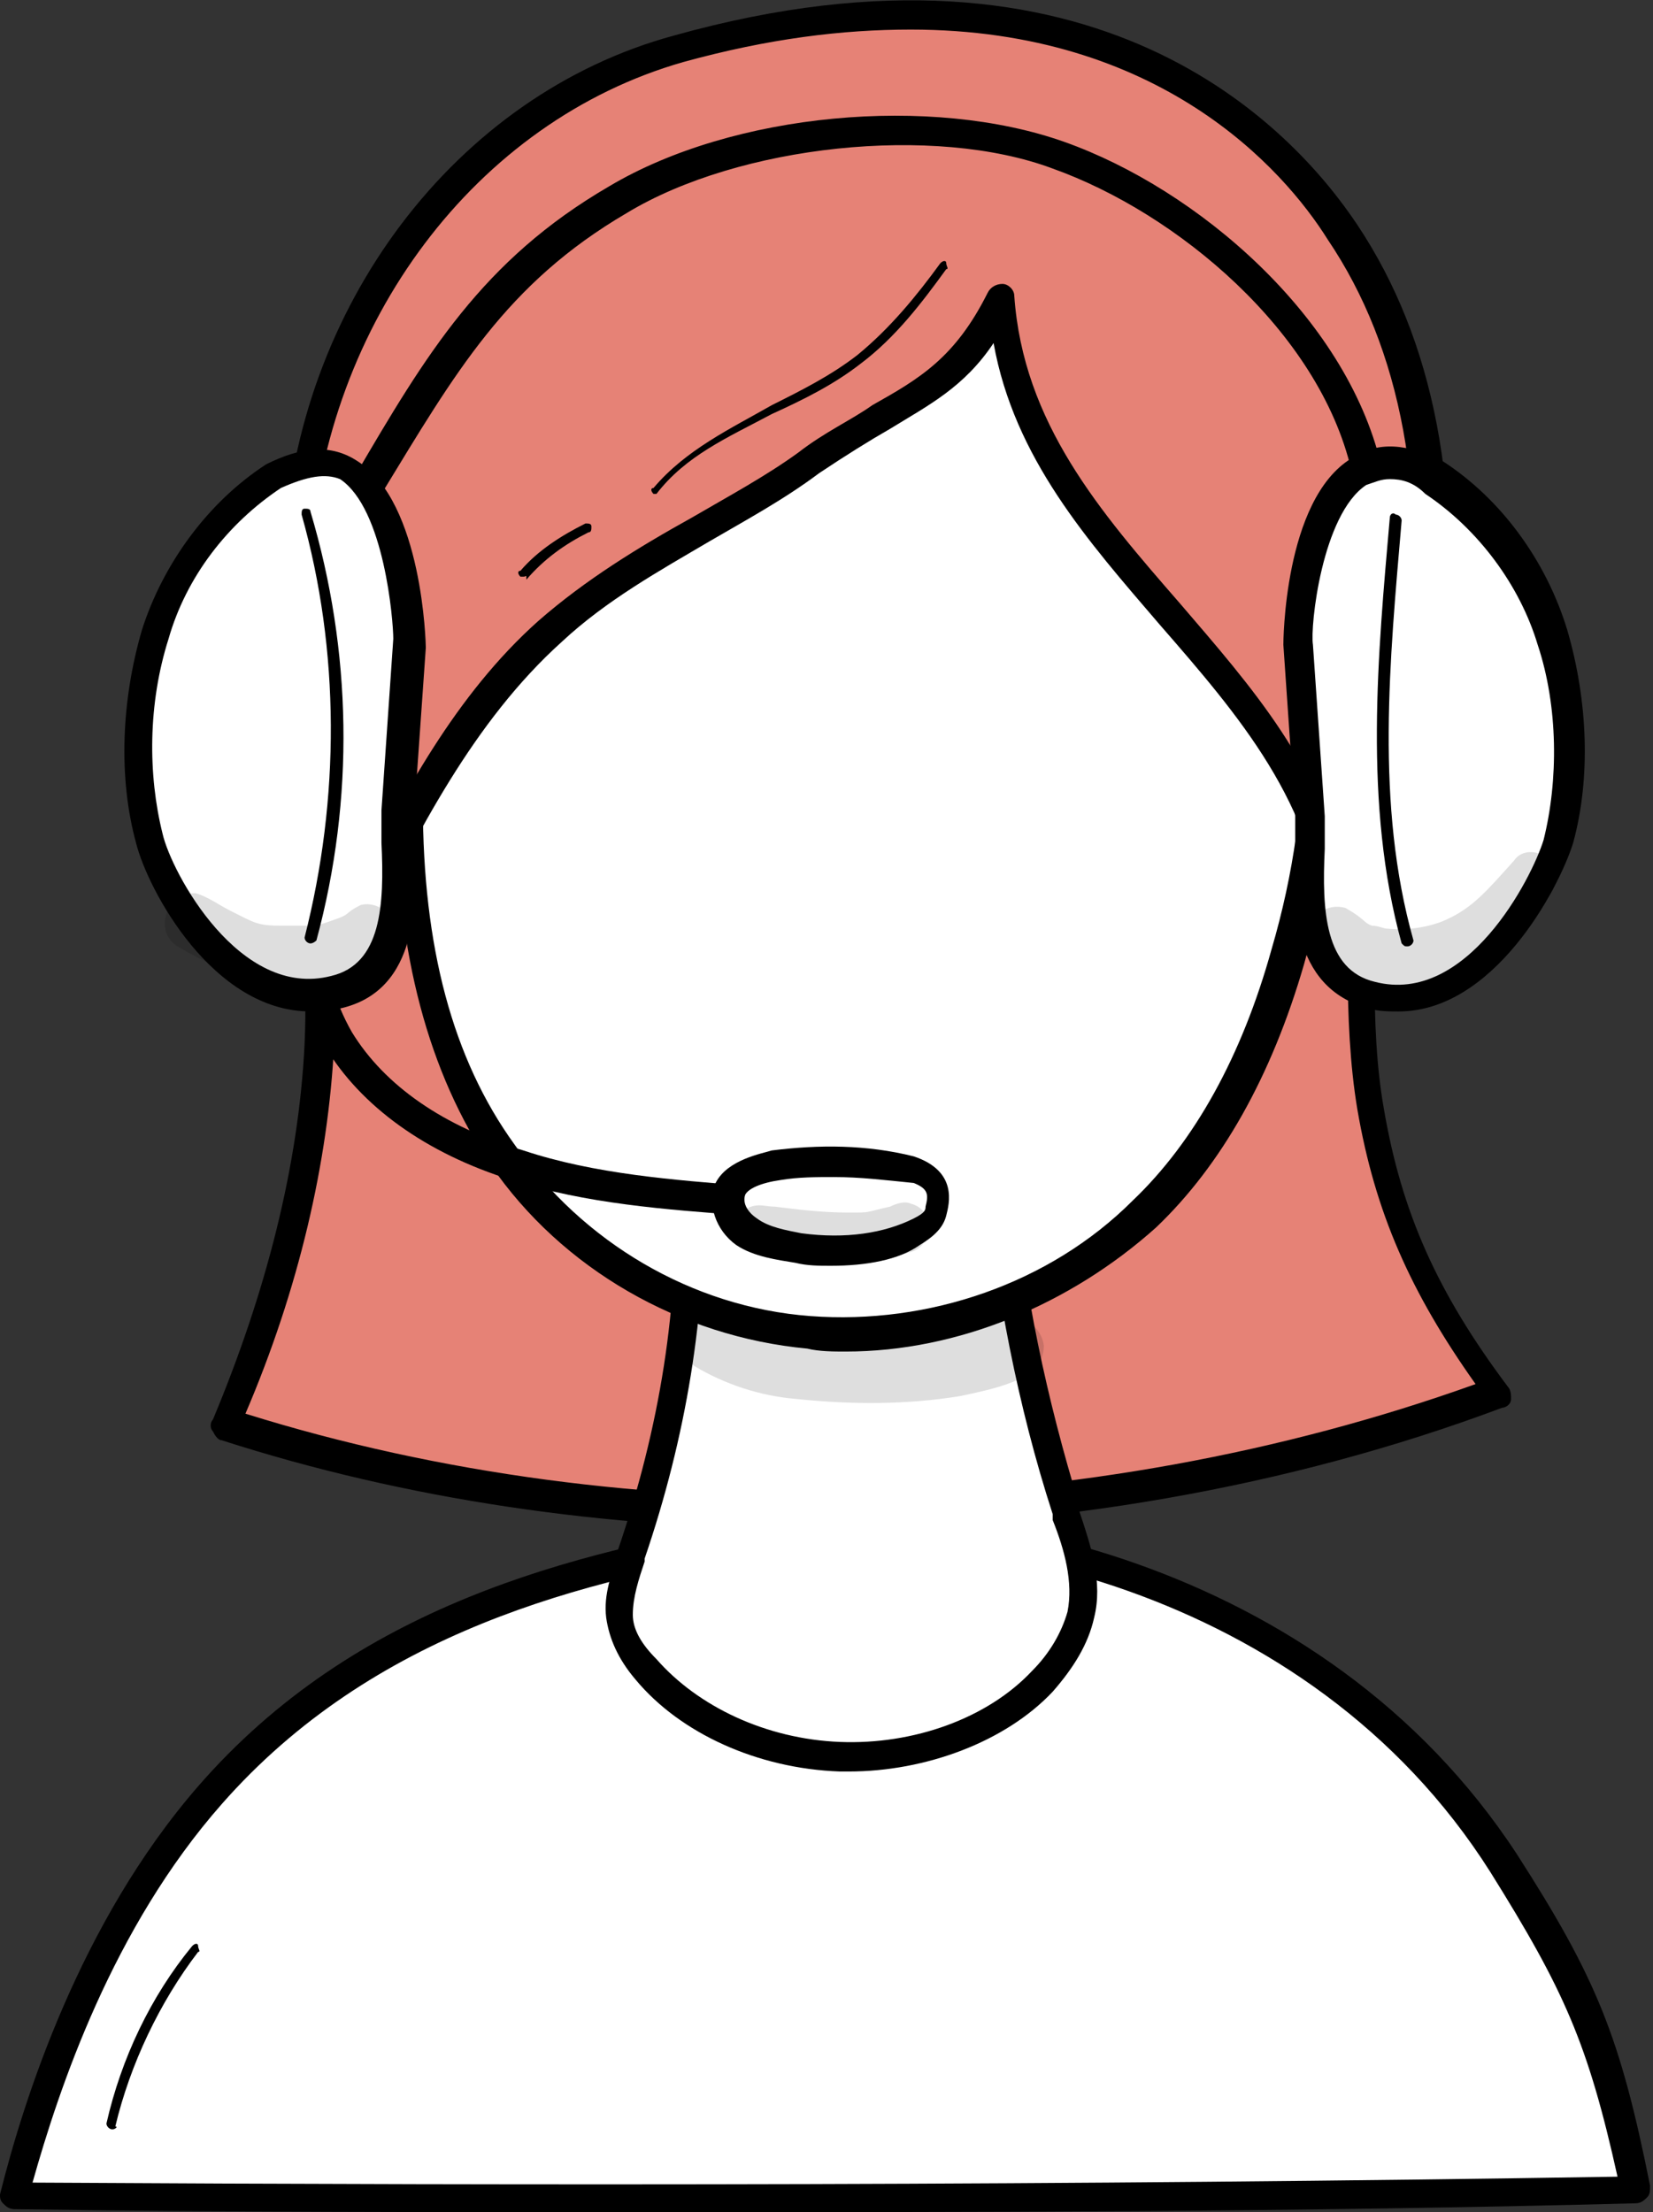 <svg xmlns="http://www.w3.org/2000/svg" xmlns:xlink="http://www.w3.org/1999/xlink" id="Layer_2_00000148625904113665018290000016053058468358565543_" x="0px" y="0px" viewBox="0 0 55.9 74.8" style="enable-background:new 0 0 55.9 74.8;" xml:space="preserve"><rect x="0" y="0" width="55.9" height="74.8" fill="#333333" stroke="none"/><style type="text/css">	.st0{fill:#FFFFFF;}	.st1{fill:#E68276;}	.st2{opacity:0.13;}</style><g>	<path class="st0" d="M55.4,74.1c-1.1-5.1-1.8-6.9-4.5-11c-6.6-10.3-19.2-12-25-11.1c-6.8,1.1-13.8,3-18.8,8.8  c-3.3,3.8-5.5,8.9-6.6,13.6C18.4,74.3,36.3,74.4,55.4,74.1L55.4,74.1z"></path>	<path d="M22,74.8c-7.3,0-14.4,0-21.5-0.1c-0.2,0-0.3-0.1-0.4-0.2S0,74.3,0,74.2C0.8,71,2.7,65,6.7,60.4c5.3-6.1,12.6-7.9,19.1-9  c6.4-1,18.9,1.2,25.5,11.3c2.7,4.2,3.5,6.2,4.5,11.2c0,0.2,0,0.3-0.1,0.4c-0.1,0.1-0.2,0.2-0.4,0.2C44,74.8,32.9,74.8,22,74.8  L22,74.8z M1.1,73.8c17.2,0.1,35,0.1,53.6-0.2c-1-4.5-1.8-6.3-4.3-10.3C44.2,53.5,32.1,51.4,26,52.4c-6.3,1-13.4,2.8-18.5,8.6  C3.8,65.2,2,70.6,1.1,73.8L1.1,73.8z"></path></g><path class="st1" d="M11.2,16.7c-1.8,6-0.1,12.4-0.4,18.6c-0.2,4.5-1.4,8.9-3.1,12.8c13.5,4.4,29.6,4,43-1.1c-2.3-3-3.6-5.7-4.3-9.6 c-0.7-3.7-0.2-8.5,0-12.2s-1.1-7-3.6-10c-0.8-0.9-1.7-1.7-3-2c-0.5-0.1-1.1-0.1-1.7-0.2c-0.8-0.1-1.6-0.4-2.3-0.6 c-4.4-1.1-9-0.6-13.5,0.2C18.6,13.2,14.7,14.1,11.2,16.7L11.2,16.7z"></path><path d="M27.4,51.7c-6.9,0-13.7-1-19.9-3c-0.1,0-0.2-0.1-0.3-0.3c-0.1-0.1-0.1-0.3,0-0.4c1.8-4.3,2.9-8.6,3.1-12.7 c0.1-2.2-0.1-4.5-0.2-6.7c-0.3-4-0.5-8.1,0.6-12c0-0.1,0.1-0.2,0.2-0.3c3.6-2.8,7.7-3.6,11.3-4.2c4.2-0.7,9.1-1.4,13.7-0.1 c0.2,0.1,0.4,0.1,0.6,0.2c0.6,0.2,1.1,0.3,1.7,0.4c0.2,0,0.4,0,0.6,0.1c0.3,0,0.7,0.1,1.1,0.1c1.2,0.2,2.2,1,3.2,2.2 c2.7,3.2,3.9,6.6,3.7,10.4c0,0.8-0.1,1.6-0.1,2.5c-0.2,3.2-0.4,6.8,0.1,9.6c0.6,3.5,1.8,6.2,4.2,9.4c0.1,0.1,0.1,0.3,0.1,0.4 c0,0.2-0.2,0.3-0.3,0.3C43.6,50.3,35.5,51.7,27.4,51.7L27.4,51.7z M8.3,47.8c13.1,4.1,28.5,3.7,41.6-1c-2.2-3.1-3.4-5.8-4-9.3 c-0.5-3-0.3-6.6-0.2-9.9c0-0.9,0.1-1.7,0.1-2.5c0.1-3.5-1-6.7-3.5-9.7c-0.8-1-1.7-1.6-2.7-1.8c-0.3-0.1-0.6-0.1-0.9-0.1 c-0.2,0-0.5,0-0.7-0.1c-0.6-0.1-1.2-0.2-1.8-0.4C36,13,35.8,13,35.6,12.9c-4.4-1.2-9.1-0.5-13.2,0.2C19,13.7,15,14.5,11.6,17 c-1.1,3.7-0.8,7.7-0.5,11.5c0.1,2.2,0.3,4.5,0.2,6.8C11.1,39.3,10.1,43.6,8.3,47.8L8.3,47.8z"></path><g>	<path class="st0" d="M23.3,39.8c0.1,4.3-0.5,8.6-2,12.7c-0.2,0.7-0.5,1.4-0.4,2.1c0.1,0.7,0.4,1.3,0.9,1.8c1.5,1.8,4,2.9,6.6,3  c2.6,0.1,5.2-0.9,6.8-2.5c0.6-0.7,1.1-1.4,1.3-2.2c0.2-1.2-0.2-2.4-0.5-3.5c-1.2-3.7-1.9-7.4-2.3-11.1c0-0.4-0.1-0.8-0.3-1  c-0.4-0.5-1.2-0.5-1.9-0.5C29,38.4,26.5,38.5,23.3,39.8L23.3,39.8z"></path>	<path d="M28.7,59.9c-0.1,0-0.2,0-0.3,0c-2.8-0.1-5.4-1.3-6.9-3.1c-0.6-0.7-0.9-1.4-1-2.1c-0.1-0.8,0.2-1.5,0.4-2.2l0-0.1  c1.4-4.1,2.1-8.3,1.9-12.5c0-0.2,0.1-0.4,0.3-0.5c3.4-1.4,6-1.5,8.4-1.5c0.9,0,1.7,0.1,2.3,0.7c0.4,0.4,0.4,1,0.5,1.3  c0.3,3.7,1.1,7.4,2.2,11l0,0.2c0.4,1.2,0.8,2.4,0.5,3.6c-0.2,0.9-0.7,1.7-1.4,2.5C34,58.9,31.3,59.9,28.7,59.9L28.7,59.9z   M23.8,40.2c0.1,4.2-0.6,8.4-2,12.5l0,0.1c-0.2,0.6-0.4,1.2-0.4,1.8c0,0.5,0.3,1,0.8,1.5c1.4,1.6,3.7,2.7,6.2,2.8  c2.5,0.1,5-0.8,6.5-2.4c0.6-0.6,1-1.3,1.2-2c0.2-1-0.1-2.1-0.5-3.1l0-0.2c-1.2-3.7-1.9-7.5-2.3-11.2c0-0.3-0.1-0.6-0.2-0.8  c-0.3-0.3-1.2-0.4-1.5-0.4C29.3,38.9,26.9,39,23.8,40.2L23.8,40.2z"></path></g><g>	<path class="st0" d="M30.2,8c-4.7-0.8-9.6,1.8-12.5,5.6s-3.9,8.8-3.9,13.6c0,4.1,0.8,8.4,3.2,11.8c2.4,3.4,6.2,5.7,10.4,6  s8.3-1.1,11.3-4c2.4-2.3,3.9-5.5,4.8-8.7c1.4-4.8,1.6-10.1-0.2-14.7C41.4,13,37.4,9.2,30.2,8L30.2,8z"></path>	<path d="M28.6,45.7c-0.4,0-0.9,0-1.3-0.1c-4.3-0.4-8.3-2.7-10.7-6.2c-2.1-3.1-3.2-7.2-3.2-12.1c0-5.6,1.4-10.4,4-13.9  c3.1-4.3,8.4-6.6,13-5.8c8.4,1.4,11.9,6.2,13.4,10c1.7,4.4,1.8,9.7,0.3,15c-1.1,3.8-2.8,6.8-5,8.9C36.2,44.1,32.4,45.7,28.6,45.7  L28.6,45.7z M28.5,8.3c-3.8,0-7.8,2.1-10.4,5.6c-3.1,4.3-3.8,9.6-3.8,13.3c0,4.8,1,8.6,3.1,11.5c2.3,3.3,6,5.5,10,5.8  s8.1-1.1,10.9-3.9c2.1-2,3.7-4.9,4.7-8.5c1.5-5.1,1.4-10.2-0.2-14.4c-2-5.1-6.3-8.3-12.6-9.4l0,0C29.6,8.4,29,8.3,28.5,8.3  L28.5,8.3z"></path></g><path d="M25.2,41.1C25.2,41.1,25.2,41.1,25.2,41.1c-2.7-0.2-5.4-0.4-7.9-1.2c-2.9-0.9-5.1-2.5-6.3-4.5c-1.4-2.3-1.3-4.9-1.2-7.5 c0.1-1.7,0.1-3.4-0.2-5c-0.1-0.3,0.1-0.5,0.4-0.6c0.3-0.1,0.5,0.1,0.6,0.4c0.4,1.7,0.3,3.5,0.3,5.3c-0.1,2.5-0.2,4.8,1,6.9 c1.1,1.8,3.1,3.2,5.8,4c2.4,0.8,5.1,1,7.6,1.2c0.3,0,0.5,0.3,0.5,0.5C25.7,40.9,25.5,41.1,25.2,41.1L25.2,41.1z"></path><g>	<path class="st0" d="M30.9,39.6c-1.5-0.3-3.1-0.4-4.6-0.2c-0.6,0.1-1.3,0.3-1.6,0.8c-0.3,0.5,0,1.1,0.5,1.5  c0.5,0.3,1.1,0.5,1.7,0.5c1.4,0.2,2.9,0.1,4.1-0.6c0.3-0.2,0.6-0.4,0.7-0.7C31.8,40.5,31.9,40,30.9,39.6z"></path>	<path d="M28.1,42.8c-0.4,0-0.8,0-1.2-0.1c-0.6-0.1-1.4-0.2-2-0.6c-0.7-0.5-1-1.4-0.7-2.1c0.4-0.8,1.6-1,1.9-1.1  c1.6-0.2,3.2-0.2,4.8,0.2c0,0,0,0,0,0c1.5,0.5,1.2,1.6,1.1,2c-0.1,0.4-0.4,0.7-0.9,1C30.4,42.6,29.3,42.8,28.1,42.8L28.1,42.8z   M28.2,39.8c-0.6,0-1.2,0-1.8,0.1c-0.7,0.1-1.1,0.3-1.2,0.5c-0.1,0.3,0.1,0.6,0.4,0.8c0.4,0.3,1,0.4,1.5,0.5c1.5,0.2,2.8,0,3.8-0.5  c0.4-0.2,0.4-0.3,0.4-0.4c0.1-0.4,0.1-0.6-0.4-0.8C29.9,39.9,29.1,39.8,28.2,39.8L28.2,39.8z"></path></g><g>	<path class="st1" d="M22.9,1.7c-7.2,2-12.4,9.2-12.9,17.1c-0.3,4.3,0.6,8.6,1.9,12.7c1.8-3.6,3.6-7.4,6.7-10.1  c2.6-2.3,5.9-3.7,8.8-5.7c3-2.2,5-2.2,6.6-5.5c0.7,9,10.8,12.4,11.4,21.4c1.6-2.6,2.6-5.6,2.9-8.6c0.6-5.2,0.1-10.6-2.8-15  C42.6,3.5,35.8-1.9,22.9,1.7L22.9,1.7z"></path>	<path d="M45.3,32c0,0-0.1,0-0.1,0c-0.2,0-0.4-0.2-0.4-0.5c-0.3-4.3-2.9-7.3-5.6-10.4c-2.4-2.8-4.9-5.6-5.6-9.5  c-1,1.5-2.2,2.1-3.5,2.9c-0.7,0.4-1.5,0.9-2.4,1.5c-1.2,0.9-2.5,1.6-3.7,2.3c-1.7,1-3.5,2-5,3.4c-3,2.7-4.9,6.5-6.6,9.9  c-0.1,0.2-0.3,0.3-0.5,0.3c-0.2,0-0.4-0.1-0.4-0.4c-1.5-4.9-2.2-9-1.9-12.9C10,10.4,15.4,3.2,22.8,1.2l0.1,0.5l-0.1-0.5  c14.3-4,20.9,3.1,23.1,6.4c2.6,3.9,3.6,9,2.9,15.3c-0.4,3.3-1.4,6.4-3,8.9C45.7,31.9,45.5,32,45.3,32z M30.8,1  c-2.3,0-4.8,0.3-7.7,1.1C16.1,4.1,11,10.9,10.5,18.8c-0.2,3.4,0.3,7,1.5,11.3c1.6-3.2,3.4-6.6,6.2-9.1c1.6-1.4,3.4-2.5,5.2-3.5  c1.2-0.7,2.5-1.4,3.6-2.2c0.9-0.7,1.8-1.1,2.5-1.6c1.6-0.9,2.8-1.6,3.9-3.8c0.1-0.2,0.3-0.3,0.5-0.3c0.2,0,0.4,0.2,0.4,0.4  c0.3,4.3,2.9,7.3,5.6,10.4c2.4,2.8,4.9,5.6,5.6,9.5c1.1-2.1,1.8-4.6,2.1-7.2c0.7-6-0.2-10.9-2.7-14.6C43.4,5.7,39.2,1,30.8,1  L30.8,1z"></path></g><g>	<path class="st0" d="M9.3,16.1c-1.9,1.3-3.3,3.2-4,5.4s-0.8,4.7-0.2,6.9c0.4,1.6,2.9,6,6.3,5.2c2.8-0.7,2-4.6,2.1-6  c0.1-1.9,0.3-3.8,0.4-5.8C14,21.2,13.5,13.8,9.3,16.1L9.3,16.1z"></path>	<path d="M10.5,34.2c-3.3,0-5.5-4.1-5.9-5.7c-0.6-2.2-0.5-4.8,0.2-7.2C5.5,19.1,7,17,9,15.7c0,0,0,0,0,0c1.2-0.6,2.2-0.7,3.1-0.1  c2.2,1.4,2.3,6.2,2.3,6.3L14,27.6c0,0.2,0,0.6,0,1c0.1,1.8,0.2,4.9-2.5,5.5C11.2,34.2,10.8,34.2,10.5,34.2L10.5,34.2z M9.5,16.5  c-1.8,1.2-3.2,3-3.8,5.1c-0.7,2.2-0.7,4.6-0.2,6.6c0.3,1.3,2.6,5.6,5.7,4.8c1.7-0.4,1.8-2.4,1.7-4.5c0-0.4,0-0.8,0-1.1l0.4-5.8  c0-0.6-0.3-4.4-1.8-5.4C11,16,10.4,16.1,9.5,16.5L9.5,16.5z"></path></g><g>	<path class="st0" d="M48.5,16.1c1.9,1.3,3.3,3.2,4,5.4s0.8,4.7,0.2,6.9c-0.4,1.6-2.9,6-6.3,5.2c-2.8-0.7-2-4.6-2.1-6  c-0.1-1.9-0.3-3.8-0.4-5.8C43.8,21.2,44.3,13.8,48.5,16.1L48.5,16.1z"></path>	<path d="M47.3,34.2c-0.3,0-0.7,0-1-0.1c-2.7-0.7-2.6-3.7-2.5-5.5c0-0.4,0-0.7,0-1l-0.4-5.8c0,0,0-4.9,2.3-6.3  c0.9-0.6,1.9-0.5,3.1,0.1c0,0,0,0,0,0c2,1.3,3.5,3.4,4.2,5.7c0.7,2.4,0.8,5,0.2,7.2C52.7,30.1,50.5,34.2,47.3,34.2L47.3,34.2z   M47,16.2c-0.3,0-0.5,0.1-0.8,0.2c-1.5,1-1.9,4.8-1.8,5.4l0.4,5.8c0,0.3,0,0.7,0,1.1c-0.1,2.1,0,4.1,1.7,4.5  c3.1,0.8,5.3-3.5,5.7-4.8c0.5-2,0.5-4.5-0.2-6.6c-0.6-2-2-3.9-3.8-5.1C47.8,16.3,47.4,16.2,47,16.2L47,16.2z"></path></g><path d="M12.5,16.9c-0.1,0-0.2,0-0.3-0.1c-0.2-0.1-0.3-0.5-0.2-0.7c2.4-4.1,4.3-7.3,8.6-9.8c4.2-2.5,10.9-3.1,15.4-1.5 c4.5,1.6,9.5,5.9,10.7,10.9c0.1,0.3-0.1,0.5-0.4,0.6s-0.5-0.1-0.6-0.4c-1.1-4.7-5.9-8.7-10.1-10.2C31.6,4.2,25,4.9,21.2,7.2 c-4.1,2.4-5.8,5.4-8.3,9.5C12.8,16.8,12.6,16.9,12.5,16.9L12.5,16.9z"></path><path d="M10.5,31.9C10.5,31.9,10.5,31.9,10.5,31.9c-0.1,0-0.2-0.1-0.2-0.2c1.2-4.7,1.2-9.7-0.1-14.3c0-0.1,0-0.2,0.1-0.2 c0.1,0,0.2,0,0.2,0.1C11.9,22,12,27,10.7,31.8C10.7,31.8,10.6,31.9,10.5,31.9L10.5,31.9z"></path><path d="M47.6,32c-0.1,0-0.1,0-0.2-0.1c-1.3-4.7-0.8-9.8-0.4-14.4c0-0.1,0.1-0.2,0.2-0.1c0.1,0,0.2,0.1,0.2,0.2 c-0.4,4.7-0.9,9.6,0.4,14.2C47.8,31.9,47.7,32,47.6,32C47.6,32,47.6,32,47.6,32z"></path><path d="M22.2,16.7c0,0-0.1,0-0.1,0c-0.1-0.1-0.1-0.2,0-0.2c1.1-1.3,2.6-2,4-2.8c1-0.5,2-1,2.9-1.7c1.1-0.9,2-2,2.8-3.1 c0.1-0.1,0.2-0.1,0.2,0s0.1,0.2,0,0.2c-0.8,1.1-1.7,2.3-2.9,3.2c-0.9,0.7-1.9,1.2-3,1.7c-1.5,0.8-2.9,1.4-3.9,2.7 C22.3,16.6,22.2,16.7,22.2,16.7L22.2,16.7z"></path><path d="M17.7,19.5c0,0-0.1,0-0.1,0c-0.1-0.1-0.1-0.2,0-0.2c0.6-0.7,1.4-1.2,2.2-1.6c0.1,0,0.2,0,0.2,0.1c0,0.1,0,0.2-0.1,0.2 c-0.8,0.4-1.5,0.9-2.1,1.6C17.8,19.4,17.8,19.5,17.7,19.5L17.7,19.5z"></path><path d="M3.8,72C3.8,72,3.8,72,3.8,72c-0.1,0-0.2-0.1-0.2-0.2c0.5-2.2,1.5-4.3,2.9-6c0.1-0.1,0.2-0.1,0.2,0s0.1,0.2,0,0.2 c-1.3,1.7-2.3,3.8-2.8,5.9C4,71.9,3.9,72,3.8,72L3.8,72z"></path><g class="st2">	<path d="M33.5,44.6c-0.1,0-0.1,0.1-0.2,0.1c0,0,0,0,0,0c-1.6,0.5-1.8,0.5-3.3,0.5c-1.9,0-3.8-0.2-4.3-0.5c-0.6-0.2-1.2-0.8-1.9-0.6  c-1,0.2-1.1,1.6-0.3,2.1c1,0.6,2.2,1,3.4,1.1c1.9,0.2,3.8,0.2,5.6-0.1c1.4-0.3,2.8-0.6,2.8-1.7C35.2,44.7,34.2,44.2,33.5,44.6  L33.5,44.6z"></path></g><g class="st2">	<path d="M51.2,29.1c-0.9,1-1.4,1.6-2.3,2c-0.2,0.1-1,0.4-2,0.3c0,0,0,0,0,0c-0.1,0-0.3-0.1-0.5-0.1c0,0,0,0,0,0  c-0.3-0.1-0.2-0.2-0.9-0.6c-1.1-0.3-1.8,1.2-0.8,1.8c1,0.9,2.3,1,3.6,0.7c1.1-0.2,2.1-0.7,2.8-1.5c0.4-0.4,0.9-0.8,1.2-1.3  c0.2-0.2,0.3-0.4,0.3-0.7C52.7,28.9,51.6,28.5,51.2,29.1L51.2,29.1z"></path></g><g class="st2">	<path d="M13.3,31.2c-0.2-0.5-0.7-0.7-1.1-0.6c-0.6,0.3-0.3,0.3-0.9,0.5c-0.3,0.1-0.5,0.2-0.8,0.2c0,0-0.1,0-0.1,0  c-0.1,0-0.7,0-0.9,0c-0.8,0-0.9-0.1-1.7-0.5c-0.4-0.2-0.8-0.5-1.2-0.6C5.6,30.2,5.2,31.5,6,32c1.7,1,3.8,1.8,5.8,1  C12.5,32.7,13.7,32.1,13.3,31.2L13.3,31.2z"></path></g><g class="st2">	<path d="M30.8,40.7c-0.2-0.1-0.5,0-0.7,0.1C29.2,41,29.5,41,28.7,41c-0.9,0-1.7-0.1-2.5-0.2c-0.3,0-0.5-0.1-0.8,0  c-0.8,0.3-0.5,1.6,0.3,1.6c1.7,0.2,3.5,0.5,5.2-0.1C31.6,42,31.6,40.9,30.8,40.7L30.8,40.7z"></path></g></svg>